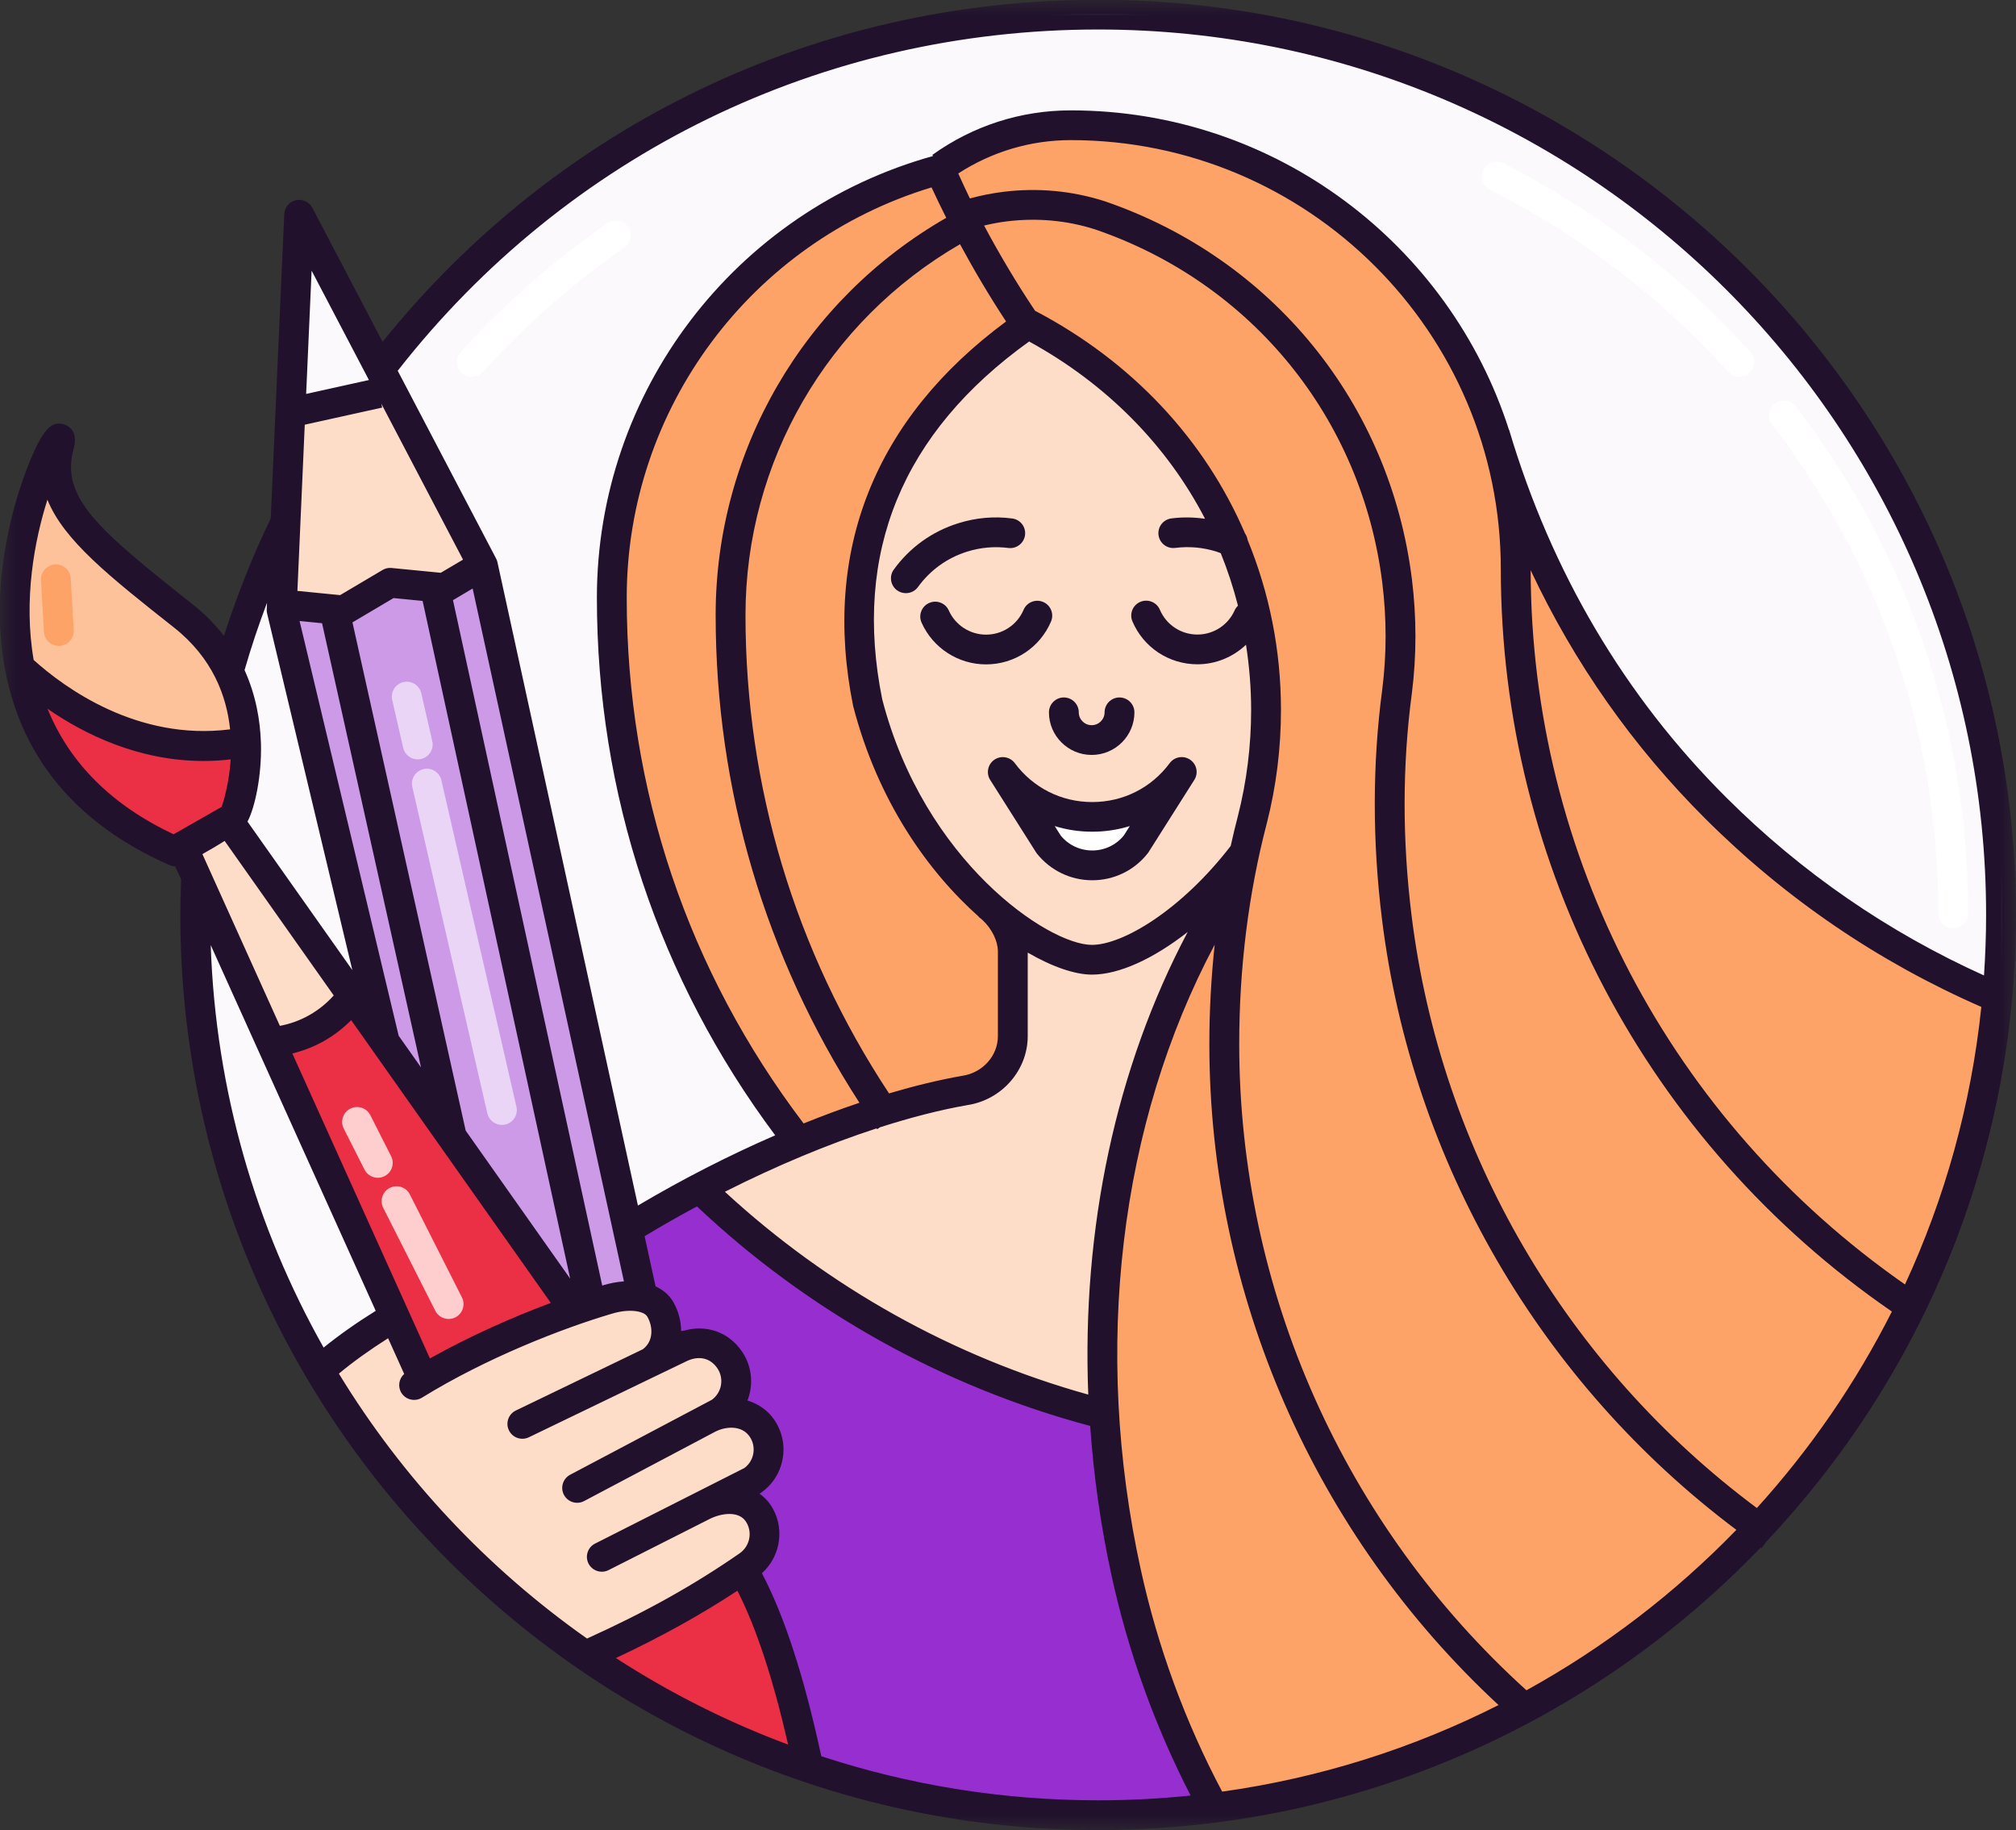<?xml version="1.0" encoding="UTF-8"?> <svg xmlns="http://www.w3.org/2000/svg" width="65" height="59" viewBox="0 0 65 59" fill="none"><rect x="0" y="0" width="65" height="59" fill="#333333" stroke="none"/> <g clip-path="url(#clip0_186_37)"> <path fill-rule="evenodd" clip-rule="evenodd" d="M64.559 29.468C64.559 45.496 51.525 58.49 35.447 58.49C19.369 58.49 6.336 45.496 6.336 29.468C6.336 13.439 19.369 0.445 35.447 0.445C51.525 0.445 64.559 13.439 64.559 29.468Z" fill="#FBF9FB"></path> <path fill-rule="evenodd" clip-rule="evenodd" d="M9.141 19.718L10.82 19.625L12.324 18.735L14.066 18.906L15.63 18.281L20.773 41.831L20.774 41.874C20.447 41.796 20.04 41.826 19.642 41.948C19.305 42.047 18.94 42.165 18.557 42.298L12.469 33.645L9.141 19.718Z" fill="#972FD0" fill-opacity="0.47"></path> <path fill-rule="evenodd" clip-rule="evenodd" d="M13.767 44.465C15.354 43.523 17.152 42.746 18.658 42.224L11.494 32.109C11.204 32.506 10.803 32.868 10.348 33.127C9.893 33.386 9.357 33.557 8.867 33.604L13.767 44.465Z" fill="#EB2F44"></path> <path fill-rule="evenodd" clip-rule="evenodd" d="M7.997 23.817C7.953 22.522 7.503 20.944 5.976 19.737C2.92 17.323 1.46 16.11 1.972 14.238C2.306 13.02 -0.103 17.21 0.706 21.404L0.706 21.403C2.37 22.952 4.985 24.38 7.996 23.805L7.997 23.817Z" fill="#FEC29A"></path> <path fill-rule="evenodd" clip-rule="evenodd" d="M64.525 32.227C63.288 45.788 52.739 56.664 39.277 58.365C38.038 56.072 37.07 53.457 36.484 50.786C34.829 43.237 35.815 34.321 40.066 28.743C40.197 27.985 40.359 27.237 40.551 26.501C40.84 25.371 40.992 24.187 40.992 22.967C40.992 17.416 37.962 12.886 33.326 10.515C29.675 13.036 26.973 16.918 28.145 22.719C28.899 25.634 30.463 27.85 32.018 29.257C32.456 29.583 32.827 30.166 32.827 30.753V33.483C32.827 34.312 32.202 35.093 31.291 35.231C29.565 35.533 27.711 36.134 25.917 36.88C22.145 32.038 19.898 25.955 19.898 19.349C19.898 12.716 24.372 7.082 30.514 5.464C31.692 4.619 33.134 4.117 34.696 4.117C41.097 4.117 46.519 8.297 48.367 14.068C49.681 18.485 52 22.649 55.497 26.136C58.173 28.803 61.245 30.834 64.525 32.227Z" fill="#FDA368"></path> <path fill-rule="evenodd" clip-rule="evenodd" d="M16.651 35.678L14.231 25.154C14.172 24.896 13.916 24.734 13.655 24.794C13.396 24.853 13.234 25.11 13.294 25.368L15.713 35.892C15.764 36.114 15.963 36.264 16.182 36.264C16.218 36.264 16.254 36.261 16.29 36.252C16.549 36.193 16.711 35.936 16.651 35.678Z" fill="#EAD5F6"></path> <path fill-rule="evenodd" clip-rule="evenodd" d="M13.576 24.468C13.835 24.409 13.997 24.151 13.938 23.893L13.583 22.35C13.524 22.091 13.267 21.929 13.006 21.989C12.748 22.048 12.586 22.306 12.645 22.564L13 24.108C13.051 24.33 13.25 24.48 13.469 24.48C13.504 24.48 13.541 24.476 13.576 24.468Z" fill="#EAD5F6"></path> <path fill-rule="evenodd" clip-rule="evenodd" d="M1.774 18.196C1.509 18.211 1.306 18.438 1.321 18.702L1.417 20.37C1.431 20.625 1.643 20.822 1.897 20.822C1.905 20.822 1.915 20.822 1.924 20.822C2.189 20.806 2.392 20.58 2.377 20.315L2.281 18.647C2.267 18.383 2.051 18.186 1.774 18.196Z" fill="#FDA368"></path> <path fill-rule="evenodd" clip-rule="evenodd" d="M12.61 37.272L11.941 35.951C11.822 35.715 11.533 35.62 11.296 35.739C11.059 35.858 10.963 36.147 11.083 36.383L11.752 37.704C11.836 37.871 12.006 37.968 12.181 37.968C12.254 37.968 12.328 37.951 12.398 37.916C12.635 37.797 12.73 37.508 12.61 37.272Z" fill="#FECDCE"></path> <path fill-rule="evenodd" clip-rule="evenodd" d="M14.894 41.825L13.215 38.506C13.095 38.269 12.806 38.174 12.569 38.294C12.332 38.413 12.237 38.701 12.356 38.938L14.035 42.257C14.12 42.424 14.289 42.52 14.465 42.52C14.538 42.52 14.611 42.504 14.681 42.469C14.918 42.35 15.013 42.061 14.894 41.825Z" fill="#FECDCE"></path> <path fill-rule="evenodd" clip-rule="evenodd" d="M37.232 43.702H37.237C37.502 43.699 37.716 43.482 37.713 43.218C37.707 42.504 37.728 41.78 37.778 41.068C37.796 40.804 37.596 40.575 37.331 40.557C37.072 40.531 36.836 40.738 36.818 41.002C36.767 41.739 36.744 42.487 36.751 43.227C36.754 43.49 36.969 43.702 37.232 43.702Z" fill="#FDA368"></path> <path fill-rule="evenodd" clip-rule="evenodd" d="M37.388 45.792C37.653 45.775 37.855 45.548 37.839 45.284C37.825 45.059 37.814 44.835 37.806 44.611C37.796 44.346 37.577 44.135 37.308 44.149C37.042 44.158 36.835 44.381 36.844 44.645C36.852 44.877 36.864 45.11 36.878 45.342C36.894 45.597 37.105 45.793 37.358 45.793C37.368 45.793 37.378 45.792 37.388 45.792Z" fill="#FDA368"></path> <path fill-rule="evenodd" clip-rule="evenodd" d="M38.39 48.563C38.233 47.876 38.1 47.175 37.996 46.48C37.956 46.218 37.709 46.035 37.449 46.076C37.186 46.115 37.005 46.359 37.044 46.621C37.152 47.34 37.289 48.066 37.452 48.776C37.898 50.721 38.546 52.617 39.379 54.412C39.46 54.587 39.634 54.69 39.815 54.69C39.883 54.69 39.952 54.676 40.017 54.646C40.258 54.535 40.363 54.25 40.252 54.009C39.447 52.275 38.821 50.442 38.39 48.563Z" fill="#FDA368"></path> <path fill-rule="evenodd" clip-rule="evenodd" d="M24.44 9.73C24.151 10.039 23.872 10.364 23.61 10.696C23.447 10.904 23.483 11.206 23.692 11.369C23.78 11.438 23.885 11.472 23.989 11.472C24.131 11.472 24.273 11.409 24.367 11.288C24.612 10.977 24.873 10.673 25.143 10.385C25.324 10.191 25.314 9.888 25.12 9.707C24.925 9.527 24.622 9.537 24.44 9.73Z" fill="#FDA368"></path> <path fill-rule="evenodd" clip-rule="evenodd" d="M23.452 11.542C23.223 11.409 22.928 11.485 22.794 11.713C21.467 13.969 20.766 16.551 20.766 19.18C20.766 19.445 20.981 19.659 21.246 19.659C21.512 19.659 21.727 19.445 21.727 19.18C21.727 16.721 22.383 14.307 23.623 12.198C23.758 11.97 23.681 11.676 23.452 11.542Z" fill="#FDA368"></path> <path fill-rule="evenodd" clip-rule="evenodd" d="M42.671 41.07C42.588 40.819 42.315 40.683 42.063 40.767C41.811 40.851 41.675 41.122 41.759 41.373C42.645 44.023 43.906 46.524 45.509 48.809C45.603 48.942 45.752 49.013 45.904 49.013C45.999 49.013 46.095 48.985 46.179 48.927C46.397 48.774 46.45 48.476 46.298 48.259C44.748 46.05 43.528 43.632 42.671 41.07Z" fill="#FDA368"></path> <path fill-rule="evenodd" clip-rule="evenodd" d="M57.462 46.52C53.63 43.599 50.602 39.735 48.703 35.345C48.598 35.102 48.315 34.989 48.072 35.094C47.828 35.199 47.716 35.481 47.821 35.724C49.784 40.265 52.916 44.261 56.877 47.281C56.964 47.348 57.067 47.38 57.169 47.38C57.313 47.38 57.456 47.315 57.551 47.192C57.712 46.981 57.672 46.68 57.462 46.52Z" fill="#FDA368"></path> <path fill-rule="evenodd" clip-rule="evenodd" d="M48.228 33.737C47.975 32.923 47.755 32.085 47.576 31.247C47.521 30.988 47.264 30.822 47.006 30.878C46.746 30.933 46.58 31.188 46.636 31.447C46.821 32.313 47.047 33.179 47.309 34.021C47.373 34.227 47.563 34.358 47.768 34.358C47.815 34.358 47.863 34.352 47.911 34.337C48.164 34.258 48.306 33.99 48.228 33.737Z" fill="#FDA368"></path> <path fill-rule="evenodd" clip-rule="evenodd" d="M53.517 31.333C53.607 31.486 53.767 31.57 53.932 31.57C54.015 31.57 54.099 31.549 54.176 31.504C54.404 31.37 54.481 31.076 54.347 30.848C54.233 30.654 54.121 30.459 54.011 30.262C53.882 30.031 53.588 29.948 53.357 30.076C53.124 30.204 53.041 30.497 53.17 30.728C53.283 30.931 53.399 31.132 53.517 31.333Z" fill="#FDA368"></path> <path fill-rule="evenodd" clip-rule="evenodd" d="M60.471 37.534C58.966 36.351 57.574 35.001 56.335 33.52C55.885 32.981 55.447 32.416 55.037 31.842C54.883 31.626 54.582 31.576 54.366 31.729C54.15 31.883 54.099 32.182 54.253 32.398C54.678 32.992 55.13 33.577 55.597 34.135C56.878 35.666 58.318 37.064 59.876 38.287C59.965 38.356 60.069 38.39 60.173 38.39C60.316 38.39 60.457 38.327 60.552 38.207C60.716 37.999 60.68 37.698 60.471 37.534Z" fill="#FDA368"></path> <path fill-rule="evenodd" clip-rule="evenodd" d="M57.903 13.102C57.741 12.892 57.439 12.852 57.229 13.012C57.017 13.173 56.977 13.474 57.138 13.685C60.643 18.259 62.495 23.709 62.495 29.444C62.495 29.709 62.71 29.923 62.976 29.923C63.241 29.923 63.456 29.709 63.456 29.444C63.456 23.497 61.536 17.846 57.903 13.102Z" fill="white"></path> <path fill-rule="evenodd" clip-rule="evenodd" d="M48.481 5.264C48.245 5.143 47.955 5.236 47.834 5.472C47.713 5.708 47.807 5.997 48.043 6.117C50.953 7.603 53.538 9.579 55.725 11.989C55.82 12.094 55.951 12.147 56.082 12.147C56.197 12.147 56.313 12.106 56.404 12.023C56.602 11.845 56.616 11.542 56.438 11.346C54.173 8.849 51.496 6.803 48.481 5.264Z" fill="white"></path> <path fill-rule="evenodd" clip-rule="evenodd" d="M19.584 7.195C17.853 8.396 16.261 9.794 14.851 11.348C14.673 11.545 14.688 11.848 14.885 12.025C14.977 12.108 15.092 12.149 15.207 12.149C15.338 12.149 15.469 12.096 15.564 11.991C16.925 10.491 18.463 9.142 20.134 7.982C20.352 7.831 20.406 7.532 20.254 7.314C20.102 7.098 19.803 7.044 19.584 7.195Z" fill="white"></path> <path fill-rule="evenodd" clip-rule="evenodd" d="M40.298 27.083C40.359 26.818 40.424 26.554 40.493 26.291C40.781 25.161 40.934 23.977 40.934 22.757C40.934 17.206 37.903 12.676 33.268 10.305C29.616 12.826 26.914 16.708 28.086 22.509C28.84 25.424 30.404 27.64 31.959 29.047C32.398 29.373 32.769 29.956 32.769 30.543V33.273C32.769 34.102 32.143 34.883 31.233 35.022C28.445 35.508 25.327 36.778 22.664 38.178C26.247 41.641 30.721 44.194 35.709 45.463L35.721 45.462C35.374 39.525 37.394 31.844 40.298 27.083Z" fill="#FEDDC8"></path> <path fill-rule="evenodd" clip-rule="evenodd" d="M26.17 56.815C25.865 54.932 25.161 52.206 24.104 50.43C22.591 51.463 20.898 52.368 19.008 53.212C21.196 54.722 23.602 55.943 26.17 56.815Z" fill="#EB2F44"></path> <path fill-rule="evenodd" clip-rule="evenodd" d="M20.579 41.73L20.094 39.474C20.8 39.042 21.576 38.604 22.396 38.18C25.979 41.643 30.472 44.233 35.461 45.502C35.561 47.213 35.807 48.926 36.177 50.615C36.763 53.286 37.796 55.904 39.034 58.197C37.849 58.344 36.642 58.419 35.417 58.419C32.077 58.419 28.867 57.859 25.88 56.826C25.479 54.974 24.869 52.274 23.813 50.497C23.871 50.458 23.929 50.417 23.987 50.377C24.544 49.991 24.686 49.231 24.301 48.675C23.917 48.119 23.122 48.139 22.496 48.465L24.115 47.646C24.673 47.262 24.813 46.501 24.428 45.944C24.044 45.388 23.28 45.332 22.682 45.649L23.072 45.442C23.63 45.059 23.771 44.297 23.386 43.741C23.001 43.184 22.348 43.064 21.733 43.387L20.84 43.818C21.398 43.435 21.49 42.703 21.154 42.116C21.039 41.917 20.834 41.79 20.579 41.73Z" fill="#972FD0"></path> <path fill-rule="evenodd" clip-rule="evenodd" d="M22.692 48.536L24.31 47.718C24.868 47.334 25.009 46.572 24.624 46.016C24.239 45.459 23.476 45.404 22.877 45.721C23.894 45.217 23.966 44.369 23.582 43.812C23.197 43.256 22.544 43.136 21.929 43.459L21.035 43.89C21.593 43.506 21.686 42.774 21.349 42.188C21.087 41.731 20.349 41.658 19.642 41.875C17.901 42.388 15.725 43.205 13.688 44.462L12.504 42.597C11.759 43.056 11.066 43.549 10.469 44.067C12.636 47.775 15.431 50.959 18.963 53.386C20.927 52.51 22.618 51.535 24.183 50.449C24.739 50.063 24.881 49.303 24.497 48.747C24.112 48.19 23.318 48.21 22.692 48.536Z" fill="#FEDDC8"></path> <path fill-rule="evenodd" clip-rule="evenodd" d="M12.691 12.74L9.461 13.493L9.744 7.117L12.691 12.74Z" fill="#FBF9FB"></path> <path fill-rule="evenodd" clip-rule="evenodd" d="M9.266 19.206L11.254 19.368L12.758 18.478L14.5 18.649L15.748 17.918L12.594 12.328L9.556 12.991L9.542 12.99L9.266 19.206Z" fill="#FEDDC8"></path> <path fill-rule="evenodd" clip-rule="evenodd" d="M9.051 33.873L6.195 27.544L7.67 26.703L11.678 32.378C11.388 32.775 10.986 33.137 10.531 33.396C10.077 33.655 9.54 33.826 9.051 33.873Z" fill="#FEDDC8"></path> <path fill-rule="evenodd" clip-rule="evenodd" d="M32.391 24.915L33.867 27.245C34.195 27.659 34.704 27.925 35.275 27.925C35.845 27.925 36.353 27.66 36.682 27.246L38.159 24.914C37.506 25.794 36.457 26.364 35.275 26.364C34.092 26.364 33.044 25.794 32.391 24.915Z" fill="white"></path> <path fill-rule="evenodd" clip-rule="evenodd" d="M7.993 23.761C4.982 24.336 2.367 22.908 0.703 21.359C1.137 23.615 2.502 25.871 5.722 27.289C6.719 26.787 7.394 26.331 7.582 26.167C7.676 26.084 8.038 25.07 7.994 23.773L7.993 23.761Z" fill="#EB2F44"></path> <path fill-rule="evenodd" clip-rule="evenodd" d="M36.095 22.484C35.829 22.484 35.614 22.7 35.614 22.964C35.614 23.193 35.427 23.378 35.198 23.378C34.969 23.378 34.782 23.193 34.782 22.964C34.782 22.7 34.567 22.484 34.301 22.484C34.036 22.484 33.82 22.7 33.82 22.964C33.82 23.721 34.439 24.337 35.198 24.337C35.958 24.337 36.576 23.721 36.576 22.964C36.576 22.7 36.36 22.484 36.095 22.484Z" fill="#20112D"></path> <path fill-rule="evenodd" clip-rule="evenodd" d="M31.185 17.782C31.619 17.647 32.064 17.608 32.511 17.665C32.772 17.699 33.015 17.513 33.049 17.25C33.083 16.988 32.898 16.747 32.634 16.714C32.047 16.637 31.464 16.69 30.897 16.868C30.053 17.132 29.334 17.648 28.817 18.362C28.662 18.576 28.711 18.876 28.926 19.032C29.011 19.093 29.11 19.122 29.207 19.122C29.357 19.122 29.504 19.053 29.598 18.923C29.992 18.379 30.54 17.984 31.185 17.782Z" fill="#20112D"></path> <mask id="mask0_186_37" style="mask-type:luminance" maskUnits="userSpaceOnUse" x="0" y="0" width="65" height="59"> <path d="M0 0H65V59H0V0Z" fill="white"></path> </mask> <g mask="url(#mask0_186_37)"> <path fill-rule="evenodd" clip-rule="evenodd" d="M33.888 20.034C33.991 19.79 33.877 19.508 33.632 19.405C33.387 19.302 33.105 19.416 33.002 19.66C32.796 20.145 32.321 20.459 31.792 20.459C31.274 20.459 30.803 20.154 30.592 19.682C30.485 19.44 30.201 19.33 29.958 19.438C29.715 19.546 29.605 19.829 29.713 20.071C30.079 20.89 30.894 21.418 31.792 21.418C32.709 21.418 33.531 20.875 33.888 20.034Z" fill="#20112D"></path> <path fill-rule="evenodd" clip-rule="evenodd" d="M55.665 25.716C52.382 22.443 50.023 18.451 48.655 13.851L48.651 13.853C46.74 7.889 41.131 3.558 34.524 3.558C32.914 3.558 31.372 4.054 30.061 4.994L30.086 5.029C23.694 6.803 19.245 12.629 19.245 19.268C19.245 25.59 21.233 31.562 24.994 36.599C23.516 37.24 22.015 38.007 20.568 38.863L16.039 18.125C16.03 18.083 16.015 18.043 15.995 18.005L12.823 11.952C18.293 4.958 26.505 0.951 35.406 0.951C51.193 0.951 64.036 13.755 64.036 29.494C64.036 30.15 64.012 30.8 63.968 31.446C60.881 30.052 58.088 28.132 55.665 25.716ZM61.421 41.407C53.865 36.143 49.366 27.586 49.352 18.384C50.761 21.38 52.646 24.063 54.985 26.394C57.571 28.973 60.565 31.009 63.882 32.46C63.553 35.623 62.703 38.634 61.421 41.407ZM56.645 48.614C50.499 44.039 46.457 37.13 45.513 29.523C45.21 27.08 45.212 24.668 45.521 22.352C45.675 21.137 45.675 19.899 45.523 18.671C44.82 13.009 41.029 8.341 35.618 6.487C34.56 6.149 33.459 6.047 32.348 6.184C31.984 6.229 31.624 6.302 31.271 6.397C31.14 6.131 31.02 5.861 30.896 5.592C31.981 4.89 33.227 4.517 34.524 4.517C42.169 4.517 48.389 10.718 48.389 18.34C48.389 27.925 53.095 36.837 60.998 42.281C59.834 44.587 58.366 46.716 56.645 48.614ZM49.216 54.49C43.329 49.165 39.955 41.577 39.955 33.656C39.955 31.194 40.254 28.801 40.845 26.539C41.148 25.352 41.301 24.123 41.301 22.887C41.301 20.95 40.923 19.102 40.224 17.401C40.213 17.327 40.184 17.256 40.141 17.194C38.846 14.181 36.51 11.661 33.373 10.019C32.779 9.13 32.231 8.212 31.729 7.271C31.972 7.213 32.218 7.166 32.466 7.136C33.437 7.017 34.4 7.104 35.315 7.397C40.366 9.128 43.911 13.493 44.568 18.789C44.711 19.937 44.71 21.096 44.566 22.229C44.248 24.623 44.245 27.117 44.559 29.641C45.531 37.471 49.677 44.586 55.984 49.318C54.005 51.358 51.725 53.106 49.216 54.49ZM39.405 57.757C38.215 55.513 37.331 53.107 36.782 50.603C35.22 43.48 36.093 36.224 39.164 30.453C39.052 31.505 38.992 32.574 38.992 33.656C38.992 41.733 42.386 49.472 48.316 54.966C45.569 56.356 42.569 57.315 39.405 57.757ZM28.263 36.376C28.269 36.385 28.275 36.395 28.281 36.403L28.37 36.342C29.364 36.023 30.316 35.778 31.192 35.625C32.3 35.457 33.136 34.501 33.136 33.403V30.709C33.938 31.175 34.669 31.419 35.206 31.419C36.087 31.419 37.197 30.903 38.294 30.044C35.976 34.42 34.875 39.609 35.088 44.958C30.734 43.743 26.709 41.497 23.372 38.419C25.03 37.581 26.698 36.885 28.263 36.376ZM23.074 19.829C23.074 25.446 24.674 30.859 27.71 35.55C27.12 35.748 26.518 35.971 25.91 36.217C22.181 31.306 20.207 25.461 20.207 19.268C20.207 13.167 24.224 7.8 30.035 6.041C30.187 6.37 30.346 6.697 30.509 7.022C25.915 9.661 23.074 14.527 23.074 19.829ZM27.507 22.758C28.302 25.834 29.932 28.108 31.562 29.555L31.558 29.561C31.601 29.592 31.642 29.628 31.682 29.664C31.685 29.667 31.689 29.671 31.692 29.673C31.981 29.946 32.174 30.337 32.174 30.673V33.403C32.174 34.031 31.689 34.579 31.036 34.679C30.29 34.809 29.493 35.003 28.664 35.248C25.636 30.662 24.036 25.348 24.036 19.829C24.036 14.885 26.678 10.346 30.953 7.873C31.412 8.723 31.907 9.556 32.438 10.364C28.206 13.488 26.495 17.752 27.507 22.758ZM37.353 17.249C37.387 17.512 37.628 17.697 37.892 17.663C38.339 17.607 38.784 17.646 39.218 17.781C39.266 17.796 39.312 17.817 39.36 17.834C39.582 18.383 39.767 18.947 39.915 19.526C39.87 19.568 39.833 19.619 39.806 19.679C39.596 20.151 39.125 20.456 38.607 20.456C38.078 20.456 37.603 20.142 37.397 19.657C37.294 19.413 37.012 19.299 36.767 19.402C36.523 19.505 36.408 19.787 36.511 20.03C36.868 20.872 37.691 21.415 38.607 21.415C39.202 21.415 39.758 21.179 40.174 20.785C40.28 21.471 40.339 22.172 40.339 22.887C40.339 24.044 40.196 25.193 39.914 26.3C39.83 26.621 39.753 26.946 39.68 27.272C38.084 29.342 36.199 30.46 35.206 30.46C33.796 30.46 29.793 27.758 28.445 22.544C27.49 17.822 29.088 13.945 33.181 11.009C35.69 12.384 37.631 14.365 38.853 16.724C38.495 16.673 38.132 16.665 37.769 16.712C37.505 16.746 37.319 16.986 37.353 17.249ZM35.406 58.037C32.291 58.037 29.291 57.537 26.481 56.616C25.924 54.042 25.295 52.105 24.566 50.717C25.189 50.152 25.321 49.202 24.832 48.494C24.737 48.356 24.618 48.246 24.488 48.152C24.499 48.145 24.511 48.139 24.523 48.132C24.898 47.873 25.15 47.484 25.233 47.038C25.315 46.59 25.218 46.137 24.959 45.763C24.747 45.457 24.444 45.253 24.1 45.148C24.299 44.639 24.251 44.042 23.917 43.559C23.482 42.931 22.767 42.694 22.048 42.897C22.019 42.899 21.99 42.904 21.961 42.911C21.96 42.595 21.879 42.27 21.706 41.969C21.579 41.748 21.381 41.582 21.137 41.468L20.784 39.852C21.339 39.517 21.903 39.196 22.471 38.891C26.047 42.267 30.417 44.706 35.149 45.968C35.263 47.577 35.489 49.196 35.842 50.808C36.383 53.278 37.242 55.654 38.388 57.883C37.407 57.984 36.413 58.037 35.406 58.037ZM19.858 53.451C21.304 52.772 22.576 52.068 23.776 51.28C24.384 52.475 24.923 54.11 25.411 56.241C23.45 55.511 21.59 54.571 19.858 53.451ZM10.926 44.282C11.386 43.9 11.918 43.518 12.513 43.141L13.032 44.292C12.861 44.444 12.818 44.701 12.942 44.902C13.082 45.127 13.379 45.196 13.605 45.057C15.661 43.787 18.11 42.828 19.722 42.352C20.298 42.176 20.767 42.264 20.871 42.445C21.061 42.776 21.07 43.238 20.728 43.495L16.632 45.471C16.393 45.586 16.293 45.873 16.409 46.111C16.492 46.282 16.663 46.382 16.842 46.382C16.912 46.382 16.983 46.366 17.051 46.334L21.184 44.34L22.096 43.901C22.505 43.687 22.889 43.763 23.125 44.103C23.354 44.434 23.276 44.887 22.954 45.124L18.382 47.542C18.148 47.667 18.059 47.957 18.183 48.191C18.269 48.353 18.436 48.446 18.608 48.446C18.684 48.446 18.762 48.428 18.833 48.39L23.041 46.164L23.042 46.163C23.415 45.966 23.922 45.952 24.167 46.307C24.281 46.471 24.323 46.668 24.287 46.864C24.253 47.05 24.151 47.213 24 47.325L22.411 48.129L22.408 48.13L22.407 48.131L19.186 49.761C18.949 49.881 18.855 50.169 18.975 50.406C19.06 50.572 19.229 50.668 19.404 50.668C19.477 50.668 19.552 50.651 19.621 50.616L22.853 48.981C23.273 48.763 23.815 48.713 24.04 49.038C24.272 49.374 24.186 49.839 23.847 50.075C22.37 51.1 20.801 51.975 18.927 52.822C15.709 50.556 12.978 47.647 10.926 44.282ZM6.794 30.467L12.114 42.257C11.49 42.646 10.928 43.043 10.434 43.442C8.256 39.58 6.953 35.166 6.794 30.467ZM7.243 27.109L10.76 32.09C10.538 32.339 10.278 32.551 9.983 32.719C9.682 32.891 9.36 33.008 9.024 33.071L6.526 27.534C6.804 27.379 7.043 27.236 7.243 27.109ZM5.598 26.895C3.605 25.958 2.243 24.6 1.532 22.848C2.716 23.667 4.464 24.532 6.567 24.532C6.851 24.532 7.142 24.514 7.438 24.48C7.388 25.27 7.2 25.861 7.146 26.012L5.598 26.895ZM1.529 16.108C2.054 17.42 3.55 18.602 5.611 20.231C6.856 21.214 7.307 22.44 7.419 23.512C4.432 23.893 2.081 22.172 1.086 21.276C0.748 19.331 1.115 17.412 1.529 16.108ZM8.609 19.431L8.6 19.643C8.597 19.688 8.601 19.732 8.612 19.776L11.36 31.273L7.98 26.487C8.223 26.028 8.439 24.999 8.414 23.984C8.414 23.967 8.412 23.948 8.412 23.931C8.412 23.928 8.411 23.925 8.411 23.922C8.389 23.245 8.258 22.427 7.885 21.602C8.096 20.87 8.338 20.146 8.609 19.431ZM14.605 19.348L15.239 18.972L20.117 41.308C19.901 41.324 19.675 41.364 19.445 41.434C19.436 41.437 19.426 41.44 19.417 41.443L14.605 19.348ZM15.015 36.449L11.364 20.064L12.689 19.28L13.626 19.372L18.384 41.221L15.015 36.449ZM12.854 33.39L9.659 20.019L10.384 20.091L13.575 34.411L12.854 33.39ZM17.759 42.002C16.544 42.457 15.159 43.065 13.862 43.793L9.426 33.962C9.786 33.872 10.133 33.738 10.46 33.551C10.781 33.368 11.067 33.144 11.323 32.887L17.759 42.002ZM9.826 13.691L12.322 13.139L12.295 13.014L14.929 18.041L14.211 18.465L12.626 18.31C12.522 18.299 12.422 18.323 12.334 18.375L10.966 19.185L9.589 19.049L9.826 13.691ZM10.047 8.725L11.895 12.251L9.871 12.699L10.047 8.725ZM35.406 -0.008C26.352 -0.008 17.987 4.002 12.335 11.019L10.072 6.701C9.972 6.509 9.754 6.407 9.541 6.455C9.329 6.502 9.175 6.685 9.165 6.902L8.729 16.714C8.139 17.936 7.636 19.206 7.221 20.499C6.946 20.144 6.615 19.8 6.208 19.479C3.164 17.073 1.946 16.035 2.371 14.482C2.523 13.924 2.25 13.744 2.073 13.686C1.687 13.56 1.392 13.75 0.859 15.134C0.49 16.096 -0.323 18.628 0.122 21.353C0.611 24.344 2.409 26.543 5.465 27.889C5.524 27.915 5.586 27.928 5.649 27.929L5.839 28.349C5.825 28.73 5.814 29.114 5.814 29.494C5.814 45.762 19.089 58.996 35.406 58.996C43.795 58.996 51.379 55.498 56.769 49.888C56.779 49.895 56.788 49.902 56.797 49.908L56.933 49.716C61.93 44.431 64.998 37.313 64.998 29.494C64.998 13.227 51.723 -0.008 35.406 -0.008Z" fill="#21112D"></path> </g> <path fill-rule="evenodd" clip-rule="evenodd" d="M36.427 26.63L36.231 26.938C35.981 27.243 35.612 27.417 35.216 27.417C34.82 27.417 34.452 27.243 34.201 26.938L34.006 26.63C34.782 26.873 35.651 26.872 36.427 26.63ZM32.719 24.601C32.565 24.394 32.274 24.346 32.061 24.491C31.848 24.637 31.788 24.925 31.926 25.143L33.402 27.473C33.411 27.488 33.421 27.501 33.431 27.515C33.866 28.062 34.517 28.377 35.216 28.377C35.916 28.377 36.566 28.063 37 27.515C37.011 27.502 37.021 27.488 37.03 27.474L38.507 25.142C38.646 24.924 38.586 24.636 38.373 24.491C38.159 24.344 37.868 24.393 37.714 24.601C37.122 25.399 36.211 25.856 35.216 25.856C34.222 25.856 33.312 25.399 32.719 24.601Z" fill="#20112D"></path> </g> <defs> <clipPath id="clip0_186_37"> <rect width="65" height="59" fill="white"></rect> </clipPath> </defs> </svg> 